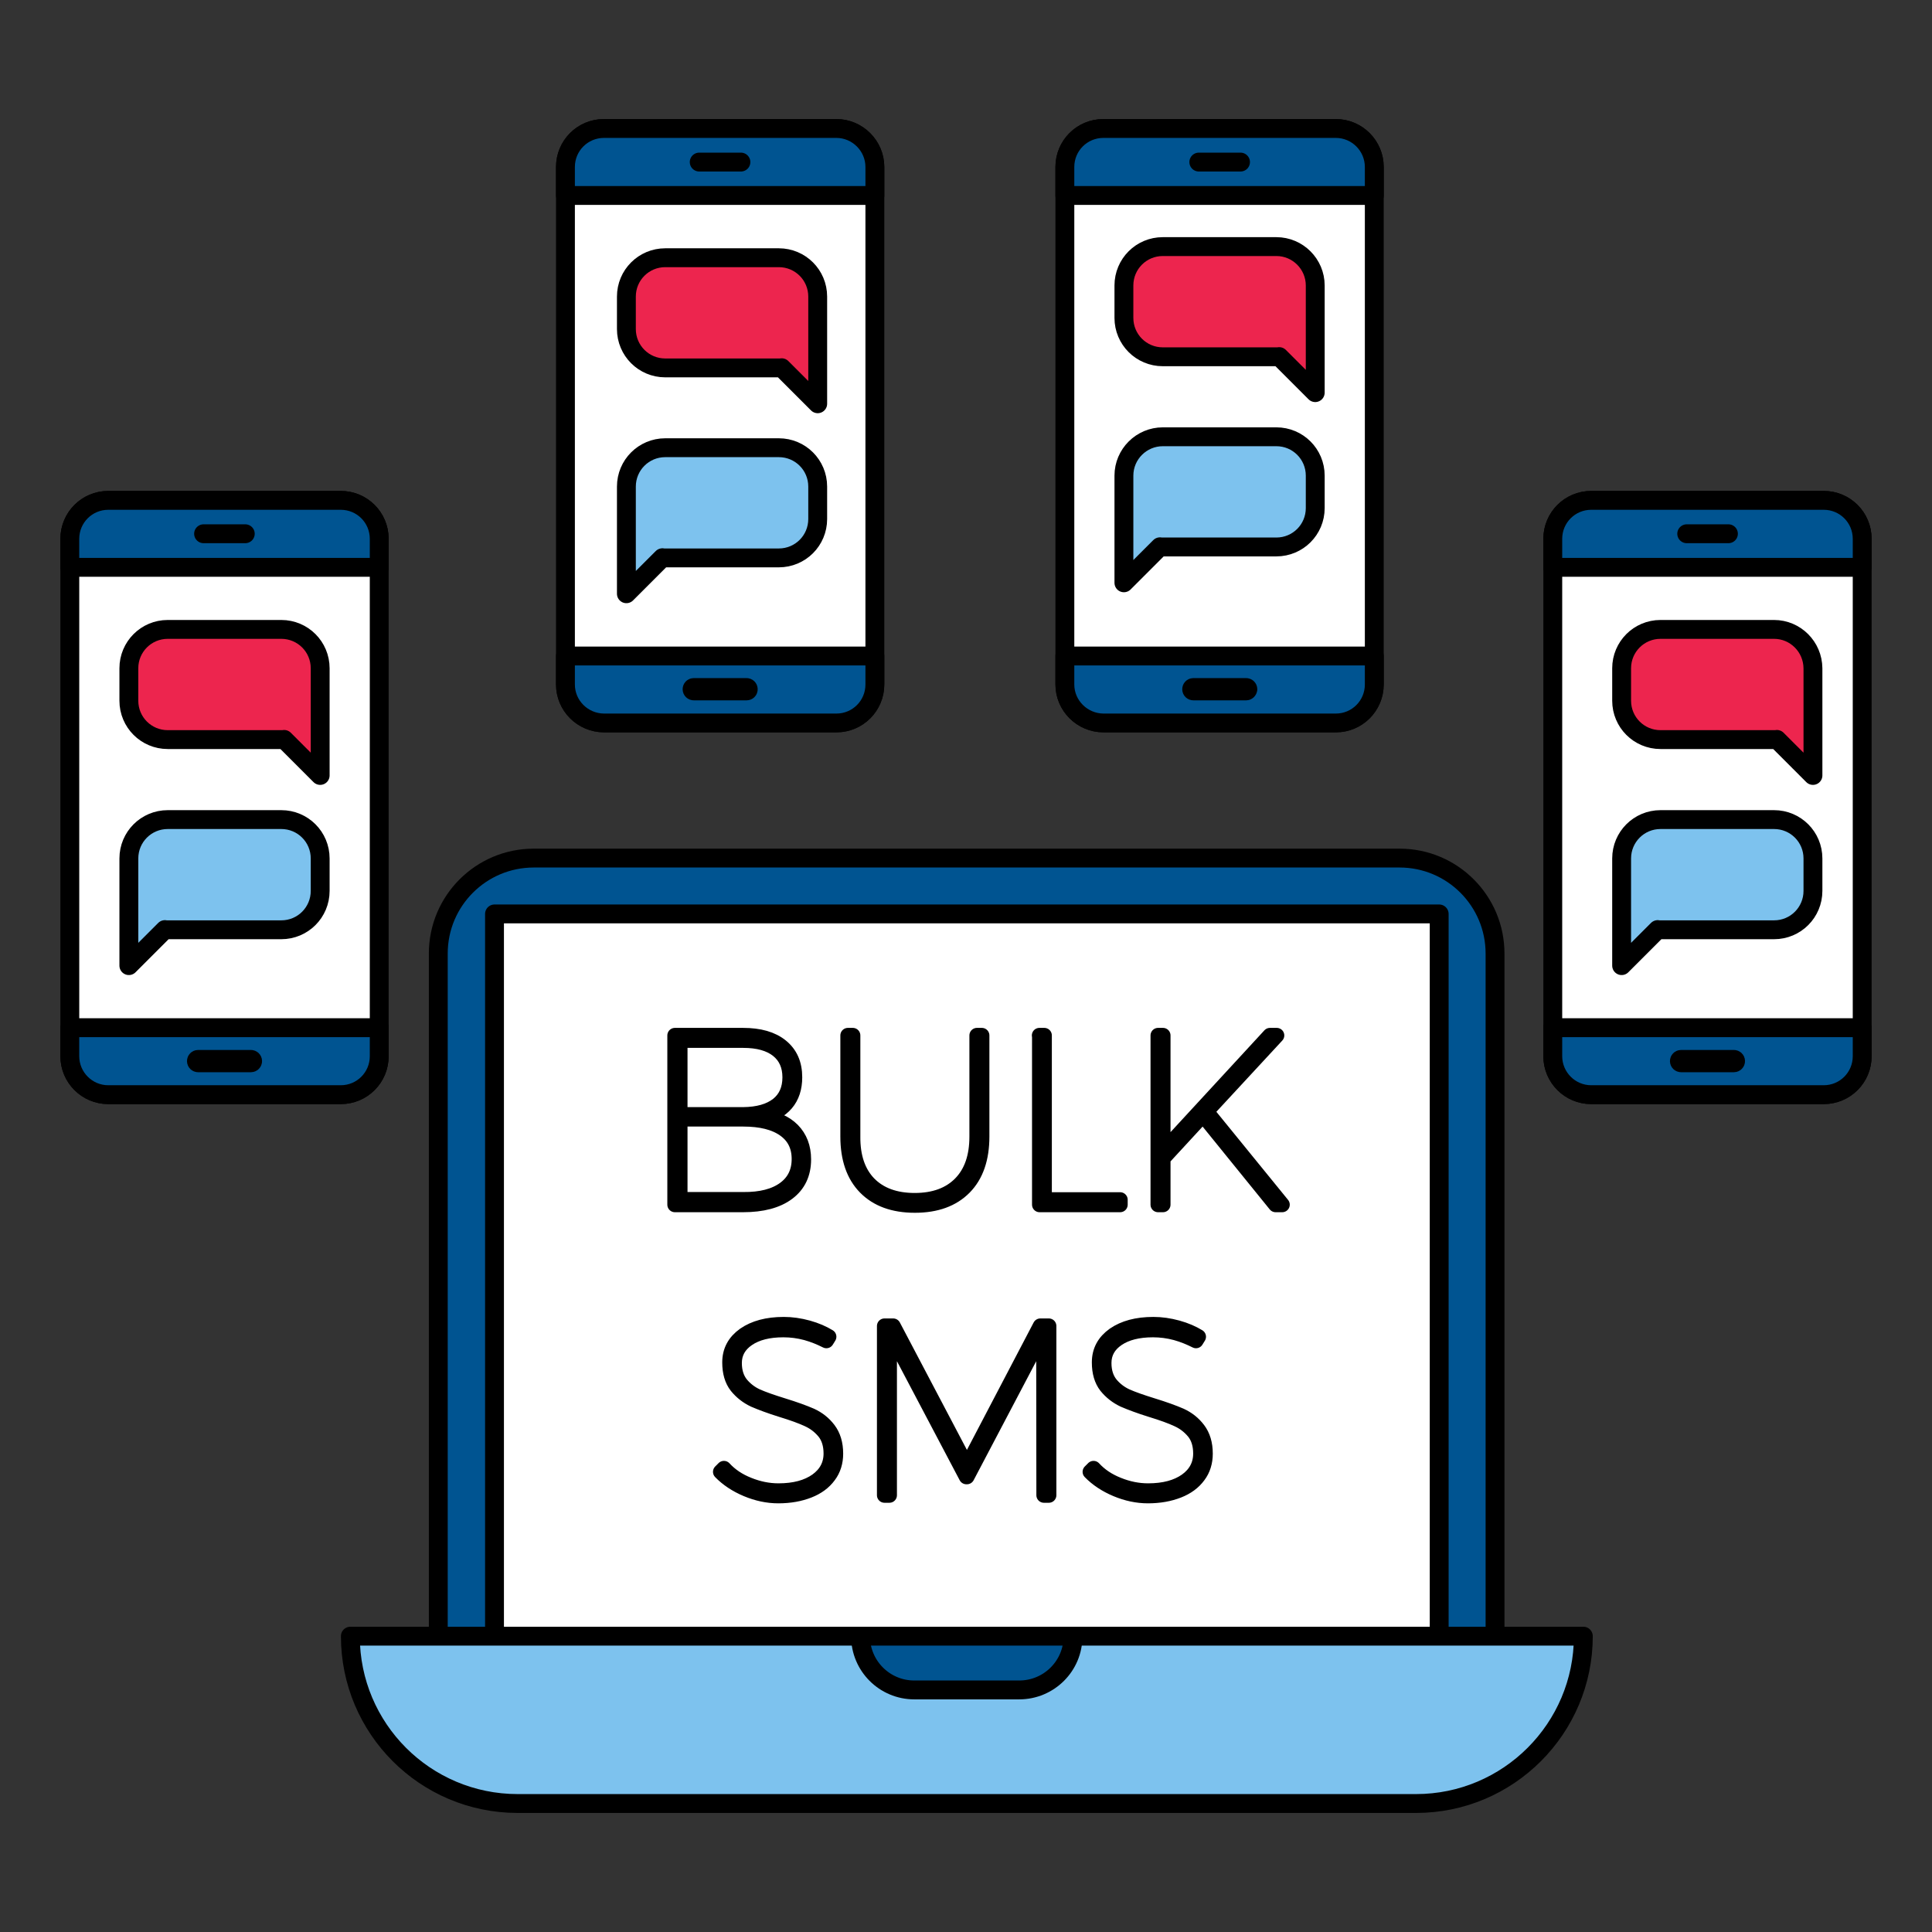 <?xml version="1.0" encoding="utf-8"?>
<!-- Generator: Adobe Illustrator 23.1.0, SVG Export Plug-In . SVG Version: 6.00 Build 0)  -->
<svg version="1.1" id="Layer_1" xmlns="http://www.w3.org/2000/svg" xmlns:xlink="http://www.w3.org/1999/xlink" x="0px" y="0px"
	 viewBox="0 0 1024 1024" style="enable-background:new 0 0 1024 1024;" xml:space="preserve">
<rect x="0" y="0" width="1024" height="1024" fill="#333333" stroke="none"/>
<style type="text/css">
	.st0{fill:#005491;stroke:#000000;stroke-width:10;stroke-linecap:round;stroke-linejoin:round;stroke-miterlimit:10;}
	.st1{fill:#FFFFFF;stroke:#000000;stroke-width:10;stroke-linecap:round;stroke-linejoin:round;stroke-miterlimit:10;}
	.st2{fill:#7DC2EE;stroke:#000000;stroke-width:10;stroke-linecap:round;stroke-linejoin:round;stroke-miterlimit:10;}
	.st3{fill:none;stroke:#000000;stroke-width:10;stroke-linecap:round;stroke-linejoin:round;stroke-miterlimit:10;}
	.st4{enable-background:new    ;}
	.st5{fill:none;stroke:#000000;stroke-width:8;stroke-linecap:round;stroke-linejoin:round;stroke-miterlimit:10;}
	.st6{fill:#ED254E;stroke:#000000;stroke-width:10;stroke-linecap:round;stroke-linejoin:round;stroke-miterlimit:10;}
</style>
<path class="st0" d="M792.5,882.2H232.3V505.4c0-28,22.7-50.6,50.6-50.6h458.9c28,0,50.6,22.7,50.6,50.6v376.8H792.5z"/>
<rect x="262.1" y="484.4" class="st1" width="500.7" height="398.1"/>
<path class="st2" d="M750.5,955.9H274.4c-49,0-88.7-39.7-88.7-88.7l0,0h653.5l0,0C839.2,916.1,799.5,955.9,750.5,955.9z"/>
<path class="st0" d="M540.2,895.7h-55.6c-15.8,0-28.5-12.8-28.5-28.5l0,0h112.6l0,0C568.8,882.9,556,895.7,540.2,895.7z"/>
<g>
	<path class="st1" d="M463.7,88.5v274.2c0,11.3-9.1,20.4-20.4,20.4H320.1c-11.3,0-20.4-9.1-20.4-20.4V88.5
		c0-11.3,9.1-20.4,20.4-20.4h123.2C454.5,68.1,463.7,77.3,463.7,88.5z"/>
	<path class="st0" d="M299.7,362.8v-15.1h164v15.1c0,11.3-9.1,20.4-20.4,20.4H320.1C308.8,383.1,299.7,374,299.7,362.8z"/>
	<path class="st0" d="M463.7,88.5v15.1h-164V88.5c0-11.3,9.1-20.4,20.4-20.4h123.2C454.5,68.1,463.7,77.3,463.7,88.5z"/>
	<path class="st2" d="M395.7,366.2h-28c-0.5,0-0.9-0.4-0.9-0.9l0,0c0-0.5,0.4-0.9,0.9-0.9h28c0.5,0,0.9,0.4,0.9,0.9l0,0
		C396.6,365.9,396.2,366.2,395.7,366.2z"/>
	<line class="st3" x1="370.6" y1="85.9" x2="392.7" y2="85.9"/>
</g>
<g>
	<path class="st1" d="M728.4,88.5v274.2c0,11.3-9.1,20.4-20.4,20.4H584.8c-11.3,0-20.4-9.1-20.4-20.4V88.5
		c0-11.3,9.1-20.4,20.4-20.4H708C719.3,68.1,728.4,77.3,728.4,88.5z"/>
	<path class="st0" d="M564.4,362.8v-15.1h164v15.1c0,11.3-9.1,20.4-20.4,20.4H584.8C573.6,383.1,564.4,374,564.4,362.8z"/>
	<path class="st0" d="M728.4,88.5v15.1h-164V88.5c0-11.3,9.1-20.4,20.4-20.4H708C719.3,68.1,728.4,77.3,728.4,88.5z"/>
	<path class="st2" d="M660.5,366.2h-28c-0.5,0-0.9-0.4-0.9-0.9l0,0c0-0.5,0.4-0.9,0.9-0.9h28c0.5,0,0.9,0.4,0.9,0.9l0,0
		C661.3,365.9,660.9,366.2,660.5,366.2z"/>
	<line class="st3" x1="635.4" y1="85.9" x2="657.5" y2="85.9"/>
</g>
<g>
	<path class="st1" d="M201,285.6v274.2c0,11.3-9.1,20.4-20.4,20.4H57.4c-11.3,0-20.4-9.1-20.4-20.4V285.6c0-11.3,9.1-20.4,20.4-20.4
		h123.2C191.9,265.2,201,274.3,201,285.6z"/>
	<path class="st0" d="M37,559.8v-15.1h164v15.1c0,11.3-9.1,20.4-20.4,20.4H57.4C46.1,580.2,37,571,37,559.8z"/>
	<path class="st0" d="M201,285.6v15.1H37v-15.1c0-11.3,9.1-20.4,20.4-20.4h123.2C191.9,265.2,201,274.3,201,285.6z"/>
	<path class="st2" d="M133,563.3h-28c-0.5,0-0.9-0.4-0.9-0.9l0,0c0-0.5,0.4-0.9,0.9-0.9h28c0.5,0,0.9,0.4,0.9,0.9l0,0
		C133.9,562.9,133.5,563.3,133,563.3z"/>
	<line class="st3" x1="107.9" y1="282.9" x2="130" y2="282.9"/>
</g>
<g>
	<path class="st1" d="M987,285.6v274.2c0,11.3-9.1,20.4-20.4,20.4H843.4c-11.3,0-20.4-9.1-20.4-20.4V285.6
		c0-11.3,9.1-20.4,20.4-20.4h123.2C977.9,265.2,987,274.3,987,285.6z"/>
	<path class="st0" d="M823,559.8v-15.1h164v15.1c0,11.3-9.1,20.4-20.4,20.4H843.4C832.1,580.2,823,571,823,559.8z"/>
	<path class="st0" d="M987,285.6v15.1H823v-15.1c0-11.3,9.1-20.4,20.4-20.4h123.2C977.9,265.2,987,274.3,987,285.6z"/>
	<path class="st2" d="M919,563.3h-28c-0.5,0-0.9-0.4-0.9-0.9l0,0c0-0.5,0.4-0.9,0.9-0.9h28c0.5,0,0.9,0.4,0.9,0.9l0,0
		C919.9,562.9,919.5,563.3,919,563.3z"/>
	<line class="st3" x1="894" y1="282.9" x2="916.1" y2="282.9"/>
</g>
<g class="st4">
	<path d="M414,554.6c4.8,3.9,7.2,9.3,7.2,16.4c0,5.6-1.5,10.3-4.6,13.9c-3.1,3.6-7.4,5.9-13.1,6.9c7.1,0.9,12.6,3.3,16.5,7.2
		c3.9,4,5.9,9.1,5.9,15.5c0,7.6-2.8,13.5-8.4,17.7c-5.6,4.2-13.5,6.3-23.7,6.3h-36.1v-89.7h36.1C402.5,548.8,409.2,550.7,414,554.6z
		 M412.2,585.6c4.3-3.4,6.5-8.3,6.5-14.6c0-6.2-2.2-11.1-6.5-14.5c-4.3-3.4-10.4-5.1-18.3-5.1h-33.5v39.4h33.5
		C401.8,590.7,407.8,589,412.2,585.6z M415.8,630.2c5.2-3.8,7.8-9.1,7.8-15.9c0-6.8-2.6-12-7.8-15.7c-5.2-3.7-12.5-5.5-21.9-5.5
		h-33.5v42.7h33.5C403.3,635.9,410.6,634,415.8,630.2z"/>
	<path d="M460.5,627.4c5.8,5.9,13.9,8.9,24.3,8.9c10.4,0,18.5-3,24.3-8.9s8.7-14.2,8.7-25v-53.6h2.6v53.6c0,11.6-3.1,20.6-9.3,26.9
		c-6.2,6.3-14.9,9.5-26.2,9.5s-20-3.2-26.2-9.5c-6.2-6.3-9.3-15.3-9.3-26.9v-53.6h2.6v53.6C451.9,613.2,454.8,621.5,460.5,627.4z"/>
	<path d="M550.9,548.8h2.6v87.1h40.2v2.6h-42.7V548.8z"/>
	<path d="M679.6,638.5h-3.5L637.6,591l-21.2,23v24.5h-2.6v-89.7h2.6v61.5l56.7-61.5h3.6l-37.3,40.3L679.6,638.5z"/>
</g>
<g class="st4">
	<path class="st5" d="M414,554.6c4.8,3.9,7.2,9.3,7.2,16.4c0,5.6-1.5,10.3-4.6,13.9c-3.1,3.6-7.4,5.9-13.1,6.9
		c7.1,0.9,12.6,3.3,16.5,7.2c3.9,4,5.9,9.1,5.9,15.5c0,7.6-2.8,13.5-8.4,17.7c-5.6,4.2-13.5,6.3-23.7,6.3h-36.1v-89.7h36.1
		C402.5,548.8,409.2,550.7,414,554.6z M412.2,585.6c4.3-3.4,6.5-8.3,6.5-14.6c0-6.2-2.2-11.1-6.5-14.5c-4.3-3.4-10.4-5.1-18.3-5.1
		h-33.5v39.4h33.5C401.8,590.7,407.8,589,412.2,585.6z M415.8,630.2c5.2-3.8,7.8-9.1,7.8-15.9c0-6.8-2.6-12-7.8-15.7
		c-5.2-3.7-12.5-5.5-21.9-5.5h-33.5v42.7h33.5C403.3,635.9,410.6,634,415.8,630.2z"/>
	<path class="st5" d="M460.5,627.4c5.8,5.9,13.9,8.9,24.3,8.9c10.4,0,18.5-3,24.3-8.9s8.7-14.2,8.7-25v-53.6h2.6v53.6
		c0,11.6-3.1,20.6-9.3,26.9c-6.2,6.3-14.9,9.5-26.2,9.5s-20-3.2-26.2-9.5c-6.2-6.3-9.3-15.3-9.3-26.9v-53.6h2.6v53.6
		C451.9,613.2,454.8,621.5,460.5,627.4z"/>
	<path class="st5" d="M550.9,548.8h2.6v87.1h40.2v2.6h-42.7V548.8z"/>
	<path class="st5" d="M679.6,638.5h-3.5L637.6,591l-21.2,23v24.5h-2.6v-89.7h2.6v61.5l56.7-61.5h3.6l-37.3,40.3L679.6,638.5z"/>
</g>
<g class="st4">
	<path d="M427.3,706.4c-4.1-1.1-8.1-1.6-12.1-1.6c-7.9,0-14.2,1.6-18.9,4.8s-7.1,7.5-7.1,12.8c0,4.6,1.2,8.3,3.5,11.2
		c2.3,2.8,5.2,5,8.5,6.5c3.4,1.5,8,3.1,13.8,4.9c6.2,1.9,11.1,3.7,14.8,5.3c3.7,1.7,6.8,4.1,9.3,7.4c2.5,3.3,3.8,7.5,3.8,12.8
		c0,4.4-1.2,8.4-3.7,11.7c-2.5,3.4-6,6-10.6,7.8c-4.6,1.8-9.9,2.8-16.1,2.8c-5.6,0-11.2-1.2-16.7-3.5s-10.2-5.4-13.9-9.2l1.8-1.8
		c3.4,3.7,7.7,6.6,13,8.7c5.2,2.1,10.5,3.2,15.9,3.2c8.5,0,15.2-1.8,20.3-5.4c5-3.6,7.6-8.4,7.6-14.4c0-4.7-1.2-8.5-3.5-11.4
		c-2.4-2.9-5.2-5.1-8.7-6.7c-3.4-1.6-8.1-3.3-14-5.1c-6.1-1.9-10.9-3.7-14.6-5.3c-3.6-1.7-6.7-4.1-9.2-7.2
		c-2.5-3.2-3.7-7.4-3.7-12.6c0-6.1,2.6-10.9,7.8-14.6c5.2-3.6,12.1-5.5,20.8-5.5c4.2,0,8.4,0.6,12.8,1.8c4.3,1.2,8,2.8,11.1,4.7
		l-1.3,2.1C434.8,709,431.3,707.5,427.3,706.4z"/>
	<path d="M468.9,702.8h4.5l39.1,74.3l38.9-74.3h4.5v89.7h-2.6l-0.1-87.2l-40.7,77.4h-0.3l-40.8-77.4v87.2h-2.6V702.8z"/>
	<path d="M623.2,706.4c-4.1-1.1-8.1-1.6-12.1-1.6c-7.9,0-14.2,1.6-18.9,4.8c-4.7,3.2-7.1,7.5-7.1,12.8c0,4.6,1.2,8.3,3.5,11.2
		c2.3,2.8,5.2,5,8.5,6.5c3.4,1.5,8,3.1,13.8,4.9c6.2,1.9,11.1,3.7,14.8,5.3c3.7,1.7,6.8,4.1,9.3,7.4c2.5,3.3,3.8,7.5,3.8,12.8
		c0,4.4-1.2,8.4-3.7,11.7c-2.5,3.4-6,6-10.6,7.8c-4.6,1.8-9.9,2.8-16.1,2.8c-5.6,0-11.2-1.2-16.7-3.5c-5.5-2.3-10.2-5.4-13.9-9.2
		l1.8-1.8c3.4,3.7,7.7,6.6,13,8.7c5.2,2.1,10.5,3.2,15.9,3.2c8.5,0,15.2-1.8,20.3-5.4c5-3.6,7.6-8.4,7.6-14.4
		c0-4.7-1.2-8.5-3.5-11.4c-2.4-2.9-5.2-5.1-8.7-6.7c-3.4-1.6-8.1-3.3-14-5.1c-6.1-1.9-10.9-3.7-14.6-5.3c-3.6-1.7-6.7-4.1-9.2-7.2
		c-2.5-3.2-3.7-7.4-3.7-12.6c0-6.1,2.6-10.9,7.8-14.6c5.2-3.6,12.1-5.5,20.8-5.5c4.2,0,8.4,0.6,12.8,1.8c4.3,1.2,8,2.8,11.1,4.7
		l-1.3,2.1C630.7,709,627.2,707.5,623.2,706.4z"/>
</g>
<g class="st4">
	<path class="st5" d="M427.3,706.4c-4.1-1.1-8.1-1.6-12.1-1.6c-7.9,0-14.2,1.6-18.9,4.8s-7.1,7.5-7.1,12.8c0,4.6,1.2,8.3,3.5,11.2
		c2.3,2.8,5.2,5,8.5,6.5c3.4,1.5,8,3.1,13.8,4.9c6.2,1.9,11.1,3.7,14.8,5.3c3.7,1.7,6.8,4.1,9.3,7.4c2.5,3.3,3.8,7.5,3.8,12.8
		c0,4.4-1.2,8.4-3.7,11.7c-2.5,3.4-6,6-10.6,7.8c-4.6,1.8-9.9,2.8-16.1,2.8c-5.6,0-11.2-1.2-16.7-3.5s-10.2-5.4-13.9-9.2l1.8-1.8
		c3.4,3.7,7.7,6.6,13,8.7c5.2,2.1,10.5,3.2,15.9,3.2c8.5,0,15.2-1.8,20.3-5.4c5-3.6,7.6-8.4,7.6-14.4c0-4.7-1.2-8.5-3.5-11.4
		c-2.4-2.9-5.2-5.1-8.7-6.7c-3.4-1.6-8.1-3.3-14-5.1c-6.1-1.9-10.9-3.7-14.6-5.3c-3.6-1.7-6.7-4.1-9.2-7.2
		c-2.5-3.2-3.7-7.4-3.7-12.6c0-6.1,2.6-10.9,7.8-14.6c5.2-3.6,12.1-5.5,20.8-5.5c4.2,0,8.4,0.6,12.8,1.8c4.3,1.2,8,2.8,11.1,4.7
		l-1.3,2.1C434.8,709,431.3,707.5,427.3,706.4z"/>
	<path class="st5" d="M468.9,702.8h4.5l39.1,74.3l38.9-74.3h4.5v89.7h-2.6l-0.1-87.2l-40.7,77.4h-0.3l-40.8-77.4v87.2h-2.6V702.8z"
		/>
	<path class="st5" d="M623.2,706.4c-4.1-1.1-8.1-1.6-12.1-1.6c-7.9,0-14.2,1.6-18.9,4.8c-4.7,3.2-7.1,7.5-7.1,12.8
		c0,4.6,1.2,8.3,3.5,11.2c2.3,2.8,5.2,5,8.5,6.5c3.4,1.5,8,3.1,13.8,4.9c6.2,1.9,11.1,3.7,14.8,5.3c3.7,1.7,6.8,4.1,9.3,7.4
		c2.5,3.3,3.8,7.5,3.8,12.8c0,4.4-1.2,8.4-3.7,11.7c-2.5,3.4-6,6-10.6,7.8c-4.6,1.8-9.9,2.8-16.1,2.8c-5.6,0-11.2-1.2-16.7-3.5
		c-5.5-2.3-10.2-5.4-13.9-9.2l1.8-1.8c3.4,3.7,7.7,6.6,13,8.7c5.2,2.1,10.5,3.2,15.9,3.2c8.5,0,15.2-1.8,20.3-5.4
		c5-3.6,7.6-8.4,7.6-14.4c0-4.7-1.2-8.5-3.5-11.4c-2.4-2.9-5.2-5.1-8.7-6.7c-3.4-1.6-8.1-3.3-14-5.1c-6.1-1.9-10.9-3.7-14.6-5.3
		c-3.6-1.7-6.7-4.1-9.2-7.2c-2.5-3.2-3.7-7.4-3.7-12.6c0-6.1,2.6-10.9,7.8-14.6c5.2-3.6,12.1-5.5,20.8-5.5c4.2,0,8.4,0.6,12.8,1.8
		c4.3,1.2,8,2.8,11.1,4.7l-1.3,2.1C630.7,709,627.2,707.5,623.2,706.4z"/>
</g>
<g>
	<path class="st6" d="M149.1,333.6H88.9c-11.4,0-20.6,9.2-20.6,20.6v17.2c0,11.4,9.2,20.6,20.6,20.6h60.2c0.5,0,1,0,1.5-0.1
		l19.1,19.1v-39.6V368v-13.8C169.7,342.8,160.5,333.6,149.1,333.6z"/>
	<path class="st2" d="M88.9,434.4h60.2c11.4,0,20.6,9.2,20.6,20.6v17.2c0,11.4-9.2,20.6-20.6,20.6H88.9c-0.5,0-1,0-1.5-0.1
		l-19.1,19.1v-39.6v-3.4V455C68.3,443.6,77.5,434.4,88.9,434.4z"/>
</g>
<g>
	<path class="st6" d="M412.8,136.6h-60.2c-11.4,0-20.6,9.2-20.6,20.6v17.2c0,11.4,9.2,20.6,20.6,20.6h60.2c0.5,0,1,0,1.5-0.1
		l19.1,19.1v-39.6V171v-13.8C433.4,145.8,424.2,136.6,412.8,136.6z"/>
	<path class="st2" d="M352.6,237.3h60.2c11.4,0,20.6,9.2,20.6,20.6v17.2c0,11.4-9.2,20.6-20.6,20.6h-60.2c-0.5,0-1,0-1.5-0.1
		L332,314.7v-39.6v-3.4v-13.8C332,246.5,341.2,237.3,352.6,237.3z"/>
</g>
<g>
	<path class="st6" d="M676.5,130.7h-60.2c-11.4,0-20.6,9.2-20.6,20.6v17.2c0,11.4,9.2,20.6,20.6,20.6h60.2c0.5,0,1,0,1.5-0.1
		l19.1,19.1v-39.6v-3.4v-13.8C697.1,140,687.9,130.7,676.5,130.7z"/>
	<path class="st2" d="M616.3,231.5h60.2c11.4,0,20.6,9.2,20.6,20.6v17.2c0,11.4-9.2,20.6-20.6,20.6h-60.2c-0.5,0-1,0-1.5-0.1
		l-19.1,19.1v-39.6v-3.4v-13.8C595.7,240.7,605,231.5,616.3,231.5z"/>
</g>
<g>
	<path class="st6" d="M940.3,333.6h-60.2c-11.4,0-20.6,9.2-20.6,20.6v17.2c0,11.4,9.2,20.6,20.6,20.6h60.2c0.5,0,1,0,1.5-0.1
		l19.1,19.1v-39.6V368v-13.8C960.8,342.8,951.6,333.6,940.3,333.6z"/>
	<path class="st2" d="M880.1,434.4h60.2c11.4,0,20.6,9.2,20.6,20.6v17.2c0,11.4-9.2,20.6-20.6,20.6h-60.2c-0.5,0-1,0-1.5-0.1
		l-19.1,19.1v-39.6v-3.4V455C859.5,443.6,868.7,434.4,880.1,434.4z"/>
</g>
</svg>
